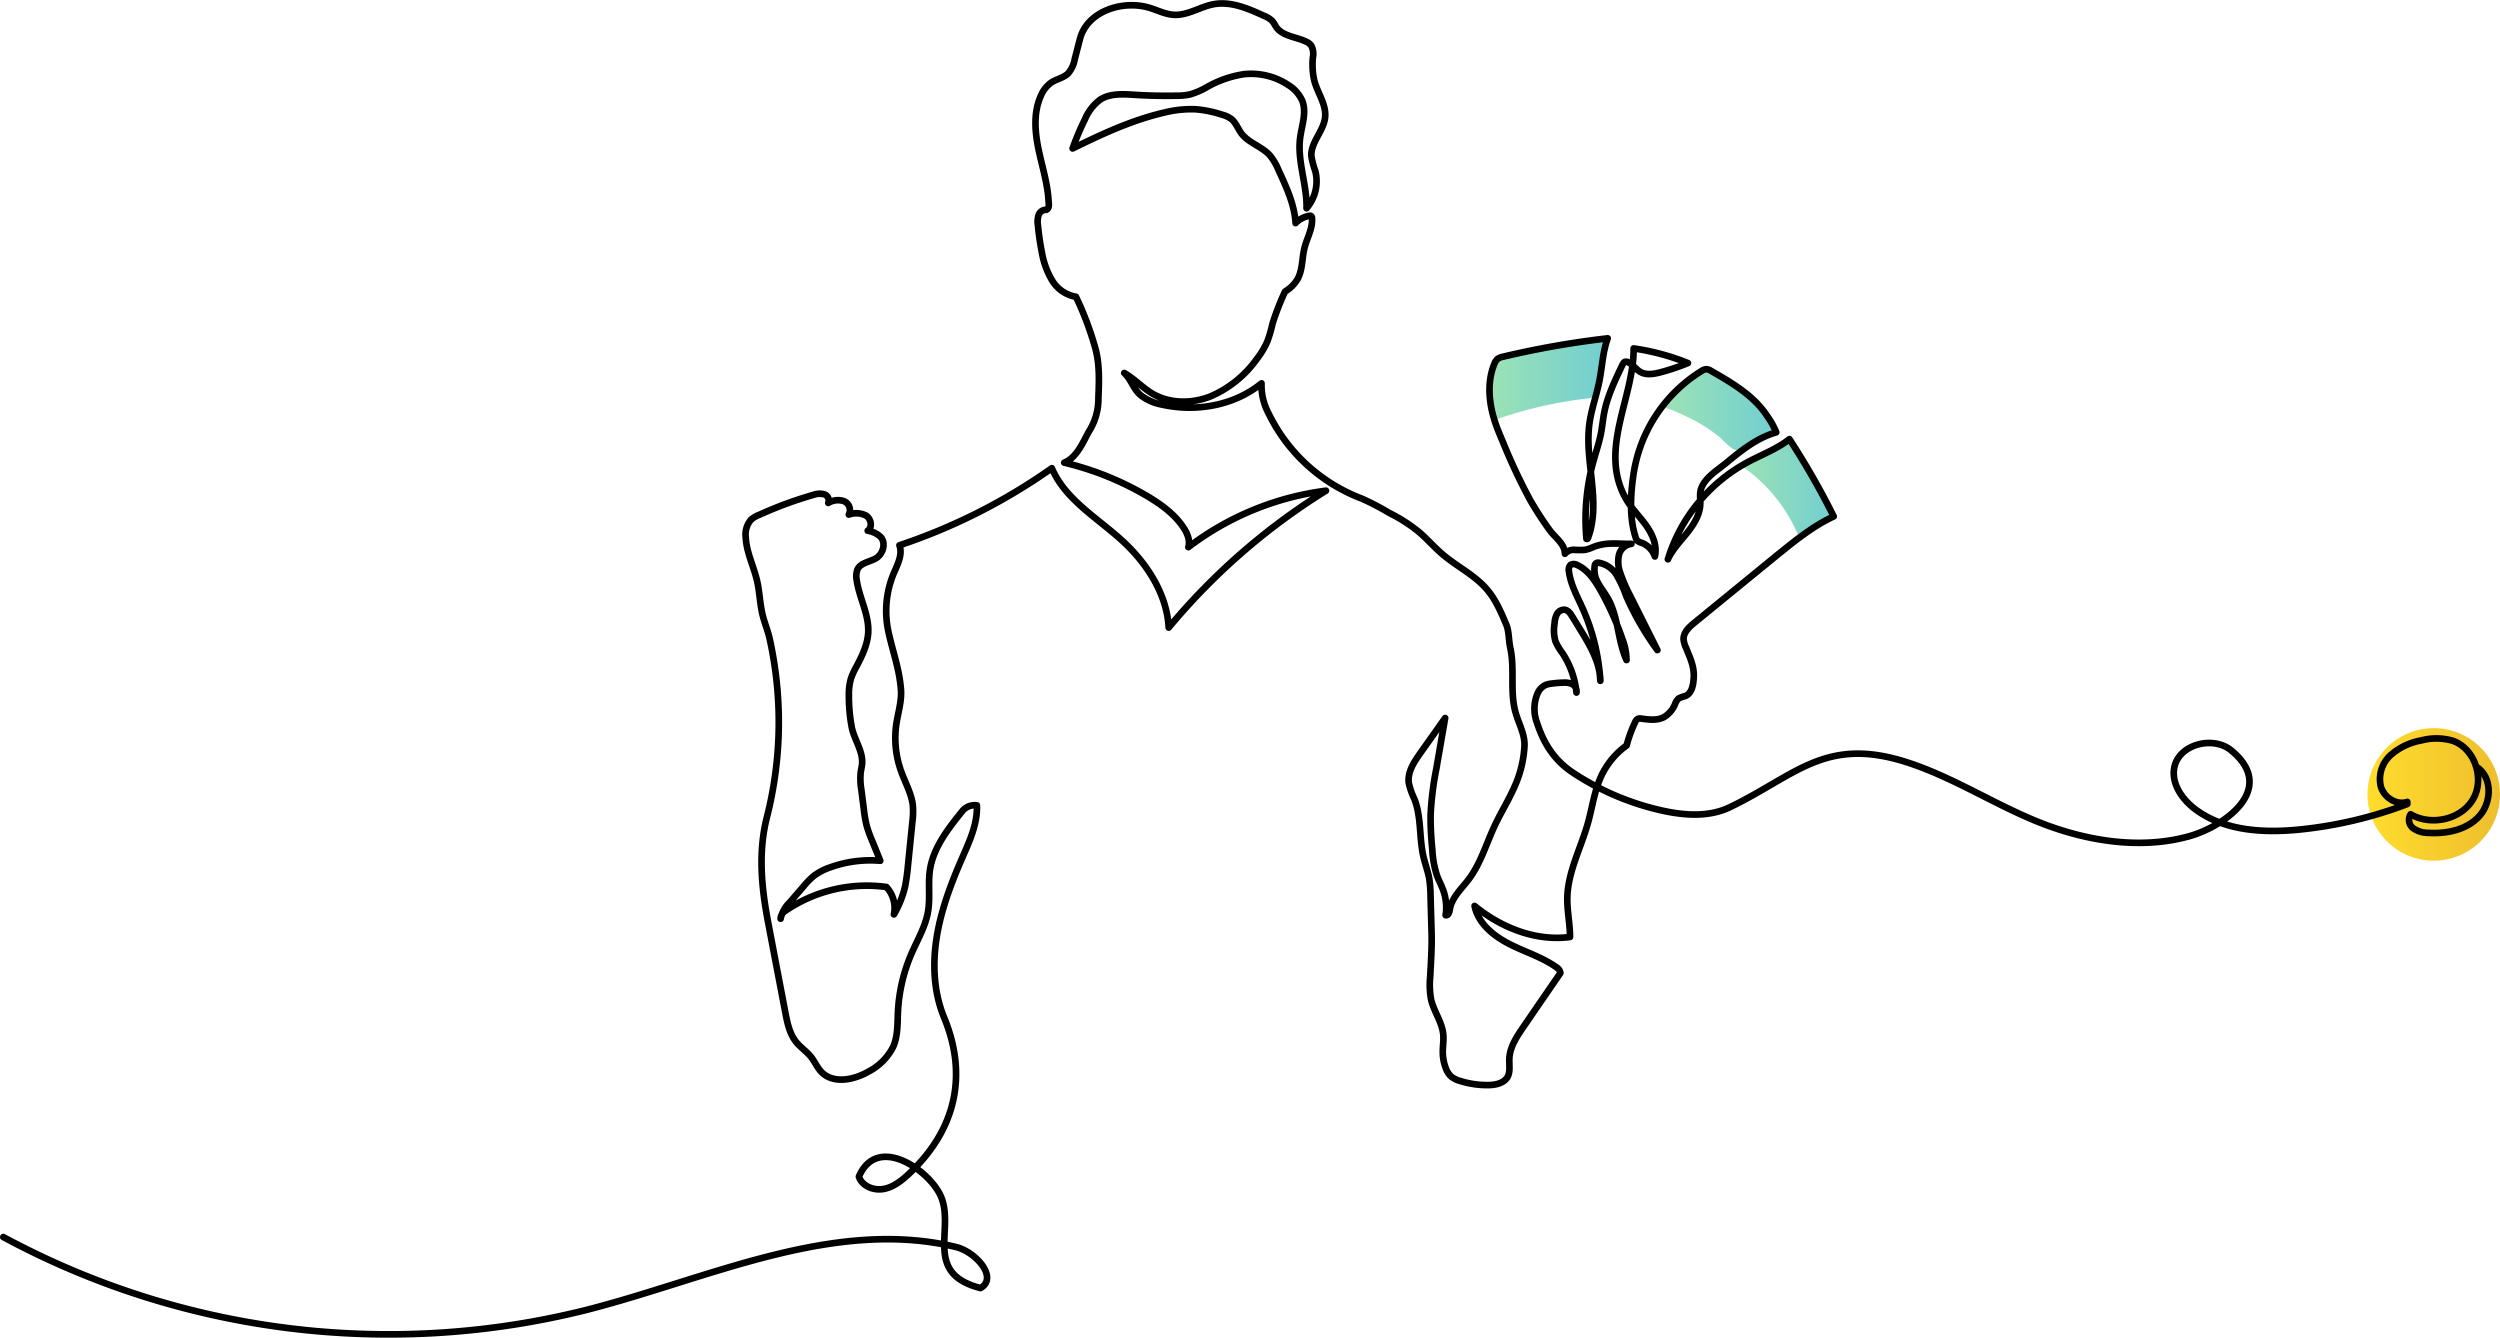 <?xml version="1.0" encoding="UTF-8"?> <svg xmlns="http://www.w3.org/2000/svg" xmlns:xlink="http://www.w3.org/1999/xlink" id="Слой_29" data-name="Слой 29" viewBox="0 0 639.09 341.98"><defs><style>.cls-1{fill:url(#Безымянный_градиент_119);}.cls-2{fill:url(#Безымянный_градиент_2);}.cls-3{fill:url(#Безымянный_градиент_2-2);}.cls-4{fill:url(#Безымянный_градиент_2-3);}.cls-5{fill:none;stroke:#000;stroke-linecap:round;stroke-linejoin:round;stroke-width:1.7px;}</style><linearGradient id="Безымянный_градиент_119" x1="605.2" y1="203.08" x2="639.09" y2="203.08" gradientUnits="userSpaceOnUse"><stop offset="0" stop-color="#ffdd2d"></stop><stop offset="1" stop-color="#eebe2d"></stop></linearGradient><linearGradient id="Безымянный_градиент_2" x1="652.09" y1="2932.27" x2="681.32" y2="2932.27" gradientUnits="userSpaceOnUse"><stop offset="0" stop-color="#9ce3b5"></stop><stop offset="1" stop-color="#72ced1"></stop></linearGradient><linearGradient id="Безымянный_градиент_2-2" x1="696.85" y1="2939.91" x2="725.13" y2="2939.91" xlink:href="#Безымянный_градиент_2"></linearGradient><linearGradient id="Безымянный_градиент_2-3" x1="716.52" y1="2960.4" x2="739.99" y2="2960.4" xlink:href="#Безымянный_градиент_2"></linearGradient></defs><circle class="cls-1" cx="622.15" cy="203.08" r="16.94"></circle><path class="cls-2" d="M666.72,2924.46c4.87-.77,9.74-1.59,14.6-2.38l-2.18,13.37a2.21,2.21,0,0,1-.34,1,2.29,2.29,0,0,1-1.63.65,108.08,108.08,0,0,0-23.29,5.33c-2-4.84-2.49-9.72-.61-14.67a1.65,1.65,0,0,1,.32-.58,1.59,1.59,0,0,1,.79-.33C658.54,2925.94,662.5,2925.17,666.72,2924.46Z" transform="translate(-271.28 -2835.25)"></path><path class="cls-3" d="M725.13,2945a26.35,26.35,0,0,0-7.87,3.91c-1.48,1.08-1.67,1.93-3.19,1a30.93,30.93,0,0,1-2.88-2.64,39.52,39.52,0,0,0-7.09-4.71c-.65-.34-6.91-3.43-7.25-2.91,2.18-3.38,5.2-6.11,8.19-8.81a5.68,5.68,0,0,1,1.72-1.2c1.68-.64,4.71,1.85,6.14,2.7A33.41,33.41,0,0,1,725.13,2945Z" transform="translate(-271.28 -2835.25)"></path><path class="cls-4" d="M739.41,2966l.37.68a1,1,0,0,1,.18.75.92.92,0,0,1-.49.46l-8.29,4.71a40.46,40.46,0,0,0-14.66-18.19c4-2.42,7.92-4.85,12.43-6.13C730,2947.85,737.46,2962.28,739.41,2966Z" transform="translate(-271.28 -2835.25)"></path><path class="cls-5" d="M272.13,3151.49a207.57,207.57,0,0,0,149.2,18.59c31.25-8,62.87-23.54,94.26-16.07,5.16,1.23,10.94,7.87,6.34,10.52-14.85-3.82-6.38-15.14-10.19-23.59-3-6.62-16.21-15.84-20.89-4.9.78,2.39,3.67,3.57,6.15,3.18s4.59-2,6.43-3.7c12.3-11.43,15.29-25.41,9.2-40.14-2.68-6.48-3-13.76-1.87-20.69s3.63-13.55,6.44-20c1.9-4.34,4-8.82,3.81-13.56a4.08,4.08,0,0,0-3.86,1.63c-3.58,4.46-7.29,9.22-8.14,14.87-.52,3.52.11,7.13-.49,10.64-.64,3.8-2.68,7.2-4.22,10.74a42.67,42.67,0,0,0-3.47,14.88c-.14,3,0,6.11-1.18,8.87a14.49,14.49,0,0,1-6.23,6.36c-3.78,2.22-9.14,3.31-12.17.15-1.07-1.12-1.67-2.6-2.62-3.81-1.11-1.41-2.67-2.42-3.8-3.81-1.72-2.13-2.28-4.93-2.8-7.62q-2.22-11.59-4.43-23.2c-1.7-8.9-2.51-17.89-.28-26.64a98.6,98.6,0,0,0,.72-45.61c-.47-2.13-1.19-3.74-1.74-5.84-.76-2.9-.8-5.93-1.45-8.85-.86-3.83-2.77-7.44-2.94-11.35a5.75,5.75,0,0,1,1.38-4.46,7,7,0,0,1,2.23-1.28,98.65,98.65,0,0,1,13.79-5.07,4.46,4.46,0,0,1,2.7-.1,1.64,1.64,0,0,1,1,2.19,4.8,4.8,0,0,1,4-.46,2.48,2.48,0,0,1,1.26,3.44,5.51,5.51,0,0,1,4.44.27c1.27.84,1.67,3,.39,3.85a6.15,6.15,0,0,1,3.36,1.65c1.37,1.63.53,4.39-1.32,5.44-1.58.89-3.93,1.15-4.66,2.82a5,5,0,0,0-.2,2.7c.64,4.55,3.18,8.81,2.95,13.39-.16,3.1-1.57,6-3,8.71a18,18,0,0,0-1.42,3.09,14.49,14.49,0,0,0-.52,4.3,43,43,0,0,0,.7,8c.61,3.31,3.07,6.39,2.65,9.74-.09.67-.26,1.32-.34,2a16.86,16.86,0,0,0,.17,4.37c.22,1.7.43,3.4.65,5.1a32.16,32.16,0,0,0,.69,4,30.67,30.67,0,0,0,1.41,3.93l2.09,5.13a30.28,30.28,0,0,0-12.83,1.7,14.88,14.88,0,0,0-4.06,2.09,20.15,20.15,0,0,0-2.75,2.79l-3.51,4.07a8.08,8.08,0,0,0-2.33,4.17,2.52,2.52,0,0,1,1.36-2.11,36.92,36.92,0,0,1,25.69-6,7.91,7.91,0,0,1,1.92,7,26,26,0,0,0,2.85-7.1,55.2,55.2,0,0,0,.76-5.61q.55-5.45,1.1-10.9a21.09,21.09,0,0,0,.15-4c-.28-3.18-2-6.05-3.05-9.07a25,25,0,0,1-1.19-12c.44-2.91,1.39-5.8,1.18-8.74-.38-5.27-2.12-9.77-3.23-14.94a25,25,0,0,1,1.39-14.85c1-2.29,2.31-4.8,1.45-7.14a149.53,149.53,0,0,0,38.95-19.71c3.38,7.92,11.43,12.57,17.81,18.35s11.61,13.71,12.07,22.4a166.09,166.09,0,0,1,40.2-35,73.55,73.55,0,0,0-35.17,14.43c.5-1.68-.24-3.47-1.2-4.93-2.35-3.6-6-6.17-9.69-8.33a76.61,76.61,0,0,0-20.84-8.34c3.06-1.22,4.66-4.88,6.2-7.79a15.68,15.68,0,0,0,2.53-8.8c.18-4.39.36-8.88-.91-13.09a79.66,79.66,0,0,0-4.83-12.72,8.9,8.9,0,0,1-6.12-4.23,20.92,20.92,0,0,1-2.6-7.18,66.76,66.76,0,0,1-1-6.9,5.53,5.53,0,0,1,.17-2.56,2,2,0,0,1,2-1.37c.84-.48.6-1.47.54-2.43-.28-4.51-1.71-8.86-2.61-13.29s-1.22-9.2.61-13.33a7.89,7.89,0,0,1,2.73-3.5c1.37-.89,3.12-1.17,4.28-2.31a7.55,7.55,0,0,0,1.69-3.65c.45-1.72.89-3.44,1.34-5.17,1.81-7,10.71-10,17.62-8,2.15.63,4.2,1.73,6.44,1.84,3.52.18,6.69-2.09,10.15-2.72,4.41-.79,8.81,1.12,12.89,3a6.08,6.08,0,0,1,2.1,1.34c.4.47.66,1.05,1,1.56,1.66,2.3,5,2.44,7.54,3.64a3.39,3.39,0,0,1,1.35,1,4.45,4.45,0,0,1,.46,3,18.46,18.46,0,0,0,.35,6c.84,3.17,3.09,6.08,2.77,9.34-.35,3.57-3.74,6.46-3.51,10a21,21,0,0,0,1,3.78,10.62,10.62,0,0,1-2.24,9.51c.16-5.83-2.37-12-1.66-17.83.4-3.25,1.76-6.64.55-9.68a9.14,9.14,0,0,0-3.56-4,17.17,17.17,0,0,0-11.34-2.76,27.1,27.1,0,0,0-9.37,3.25,19.47,19.47,0,0,1-4.45,1.93,15.85,15.85,0,0,1-3.37.32c-3.58.06-7.16,0-10.73-.23-3-.19-6.36-.41-8.9,1.28a12.32,12.32,0,0,0-3.83,5,66.4,66.4,0,0,0-3.14,7.43c7.54-3.7,15.27-7.3,23.46-9.18a28.32,28.32,0,0,1,7.93-.84,28.9,28.9,0,0,1,6.75,1.37,7,7,0,0,1,2.48,1.16c1.14.93,1.62,2.43,2.5,3.61,1.86,2.5,5.27,3.36,7.34,5.69a14.22,14.22,0,0,1,2.12,3.59c2,4.36,4.14,8.86,4.42,13.68a6.38,6.38,0,0,1,3.41-1.83.66.66,0,0,1,.6.05.69.69,0,0,1,.17.44c.26,2.64-1.25,5.09-1.9,7.66-.69,2.73-.44,5.75-1.88,8.18a9.4,9.4,0,0,1-3.1,3,65.91,65.91,0,0,0-3.18,8.16,35.27,35.27,0,0,1-1.36,4.64,21.1,21.1,0,0,1-2.7,4.48,28.24,28.24,0,0,1-11.83,9.53c-4.77,1.88-10.42,1.88-14.84-.72-2.56-1.52-4.6-3.8-7.19-5.27,1.78,1.65,2.32,4.08,4.16,5.66a12.58,12.58,0,0,0,5.56,2.44c8.74,1.94,18.43.21,25.37-5.45a15.36,15.36,0,0,0,1.82,7.72,43.71,43.71,0,0,0,23.86,21.76,64.25,64.25,0,0,1,7,3.66,40.39,40.39,0,0,1,7.49,4.79c2.17,1.82,4,4,6.18,5.83,3.69,3.13,8.23,5.29,11.35,9,2.22,2.62,3.57,5.83,4.9,9,.69,1.65.59,4.13,1,5.88,1.18,5.39-.15,11.14,1.33,16.45.79,2.83,2.37,5.52,2.3,8.46a29,29,0,0,1-2.37,10.15c-1.51,3.56-3.6,6.85-5.24,10.35-2.16,4.61-3.58,9.64-6.64,13.71-1.86,2.46-4.36,4.69-4.85,7.73-.1.68-.39,1.61-1.06,1.47a13.21,13.21,0,0,0-.62-6.39c-.49-1.34-1.19-2.6-1.66-3.94a25.52,25.52,0,0,1-1.13-6.46,82.75,82.75,0,0,1-.44-8.76,80.42,80.42,0,0,1,1.46-11.85q1.13-6.48,2.26-13l-6.37,9c-1.6,2.26-3.28,4.82-2.93,7.57a18.3,18.3,0,0,0,1.46,4.17c1.8,4.64,1.17,9.87,2.3,14.72.45,1.94,1.17,3.8,1.5,5.76a29.49,29.49,0,0,1,.3,4l.27,9.59c.11,3.75-.16,7.65-.36,11.4a20.88,20.88,0,0,0,.24,5.75c.71,3.06,2.79,5.74,3.1,8.87.16,1.55-.13,3.1-.11,4.65a11.51,11.51,0,0,0,.69,3.81,5.41,5.41,0,0,0,1.46,2.36,6.11,6.11,0,0,0,2.27,1.12,23,23,0,0,0,7.09,1.06c1.89,0,4-.42,5-2,.81-1.39.43-3.13.5-4.73.13-3,1.9-5.68,3.61-8.16q4.71-6.88,9.44-13.75a1.91,1.91,0,0,0-.83-1.35c-3.68-2.67-8.14-4-12.2-6.07s-8-5.28-8.9-9.74c6.8,5.59,15.67,9.09,24.39,7.94,0-3.3-.72-6.53-.69-9.83.07-6.72,3.48-12.89,5.29-19.37,1.09-3.93,1.61-8,3.3-11.76a20.24,20.24,0,0,1,6.57-8,33.33,33.33,0,0,1,2.2-6,1.6,1.6,0,0,1,.68-.81,1.68,1.68,0,0,1,.92-.05c1.93.26,4,.53,5.74-.38a7,7,0,0,0,2.88-3.42,3.27,3.27,0,0,1,.88-1.35,6.8,6.8,0,0,1,1.67-.61c1.79-.72,2.13-3.06,2.2-5,.1-2.68-1-4.9-2-7.39a6.36,6.36,0,0,1-.61-2.12c-.06-1.79,1.46-3.19,2.85-4.31L725.78,2977c4.49-3.62,9-7.28,14.26-9.73a197.3,197.3,0,0,0-11.32-19.76c-3,2.38-6.6,3.76-10,5.53a42.27,42.27,0,0,0-21.07,25.18c1.17-2.5,3.13-4.52,4.86-6.68s3.31-4.63,3.42-7.39c.06-1.38-.24-2.81.26-4.1,1-2.68,4-4.54,6.16-6.28,3.94-3.25,8-6.58,13-8a20.32,20.32,0,0,0-2.32-4.17c-3.38-5.2-9-8.48-14.36-11.55a2.51,2.51,0,0,0-1.11-.42,2.48,2.48,0,0,0-1.34.48,37.58,37.58,0,0,0-17.3,26c-.81,5.27-1.19,11.39.49,16.52a2.17,2.17,0,0,0,.43.84,2.57,2.57,0,0,0,1.07.53,5.78,5.78,0,0,1,3.42,3.5c.65-2.83-.66-5.76-2.37-8.11s-3.85-4.4-5.24-7c-6.7-12.38,2.25-25.46,2.18-38.07a59.54,59.54,0,0,1,13.87,3.74,54.94,54.94,0,0,1-7,2.36c-1.72.45-3.66.79-5.19-.11-1.18-.7-1.94-2-3.23-2.51a1.08,1.08,0,0,0-.64-.06c-.33.1-.52.45-.68.77-1.91,4-3.84,8-4.67,12.29-.34,1.78-.49,3.58-.84,5.36-.38,1.94-1,3.84-1.55,5.75a56.12,56.12,0,0,0-2.14,21.08c.31.14.41-.21.52-.53,3.21-9.1-1-19.17.22-28.74.49-3.77,1.84-7.38,2.58-11.12s.85-7.39,2.12-10.86a230.64,230.64,0,0,0-26.75,4.7,3.49,3.49,0,0,0-1.37.54,3.05,3.05,0,0,0-.88,1.34c-2,4.92-1.32,10.59.47,15.61.52,1.46,1.13,2.89,1.74,4.32A151.76,151.76,0,0,0,662.4,2963a86.83,86.83,0,0,0,5,7.73c1.33,1.89,3.92,3.53,3.93,6.08a2.93,2.93,0,0,1,2.43-1,17.52,17.52,0,0,0,2.71,0,8.89,8.89,0,0,0,2-.67c3.5-1.41,6.3-.81,9.87-.86a3.75,3.75,0,0,0-3.2,2.85,8.13,8.13,0,0,0,.32,4.52,40.55,40.55,0,0,0,2.61,6l6.9,13.79a72.88,72.88,0,0,1-8-13.9,30.89,30.89,0,0,0-2.39-5.23,6.68,6.68,0,0,0-4.56-3.19.83.83,0,0,0-1.06.77,6.43,6.43,0,0,0,.87,4.41c.73,1.35,1.7,2.55,2.46,3.88,2.75,4.79,2.49,10.78,4.78,15.8a14.91,14.91,0,0,0-1-5.21,74.3,74.3,0,0,0-5.67-12.65c-1.46-2.58-3.23-5.2-5.92-6.42a1.72,1.72,0,0,0-1.7-.06,1.81,1.81,0,0,0-.42,1.67c.4,3.32,2.09,6.33,3.46,9.38a53.43,53.43,0,0,1,4.56,18.6c-.09-4.77-2.67-9.1-5.17-13.16l-2-3.27c-.47-.77-1.05-1.61-1.94-1.74a2.1,2.1,0,0,0-2,1.15,5.93,5.93,0,0,0-.59,2.39,10.39,10.39,0,0,0,.21,4.48,14.47,14.47,0,0,0,1.81,3.08,22.21,22.21,0,0,1,3.58,10.07,2.1,2.1,0,0,0-1.09-2.16,4.68,4.68,0,0,0-2.32-.36c-1,0-1.9.1-2.84.22a5.41,5.41,0,0,0-1.83.45,4.32,4.32,0,0,0-1.8,1.93,10.06,10.06,0,0,0-.22,7.61c1.75,5.43,4.49,9.67,9.24,12.82a67.87,67.87,0,0,0,22.49,9.6c5.82,1.32,12.17,1.81,17.55-.78,16.93-8.14,24.45-18.3,45.5-11.44,11.31,3.69,21.46,10.24,32.45,14.81,12.21,5.08,26.67,7.67,39.63,4,9.08-2.6,22.44-12.15,10.67-21.87-4.8-4-13.78-1.49-14.66,4.68-.58,4,2.14,7.85,5.39,10.3,7.51,5.65,17.68,6.14,27,5.18a107.58,107.58,0,0,0,26.82-6.33c1.14-.44-.48.14.41-.7-2.78.94-6-1.16-6.78-4a8.3,8.3,0,0,1,2.56-8,16.16,16.16,0,0,1,7.85-3.73,15,15,0,0,1,8,.1c5.71,2,8.23,9.82,5.14,15s-10.7,6.84-15.92,3.79a2.7,2.7,0,0,0,.7,3.6,6.73,6.73,0,0,0,3.84,1.15c4.68.28,9.75-.75,12.94-4.19s3.48-9.66-.29-12.44" transform="translate(-271.28 -2835.25)"></path></svg> 